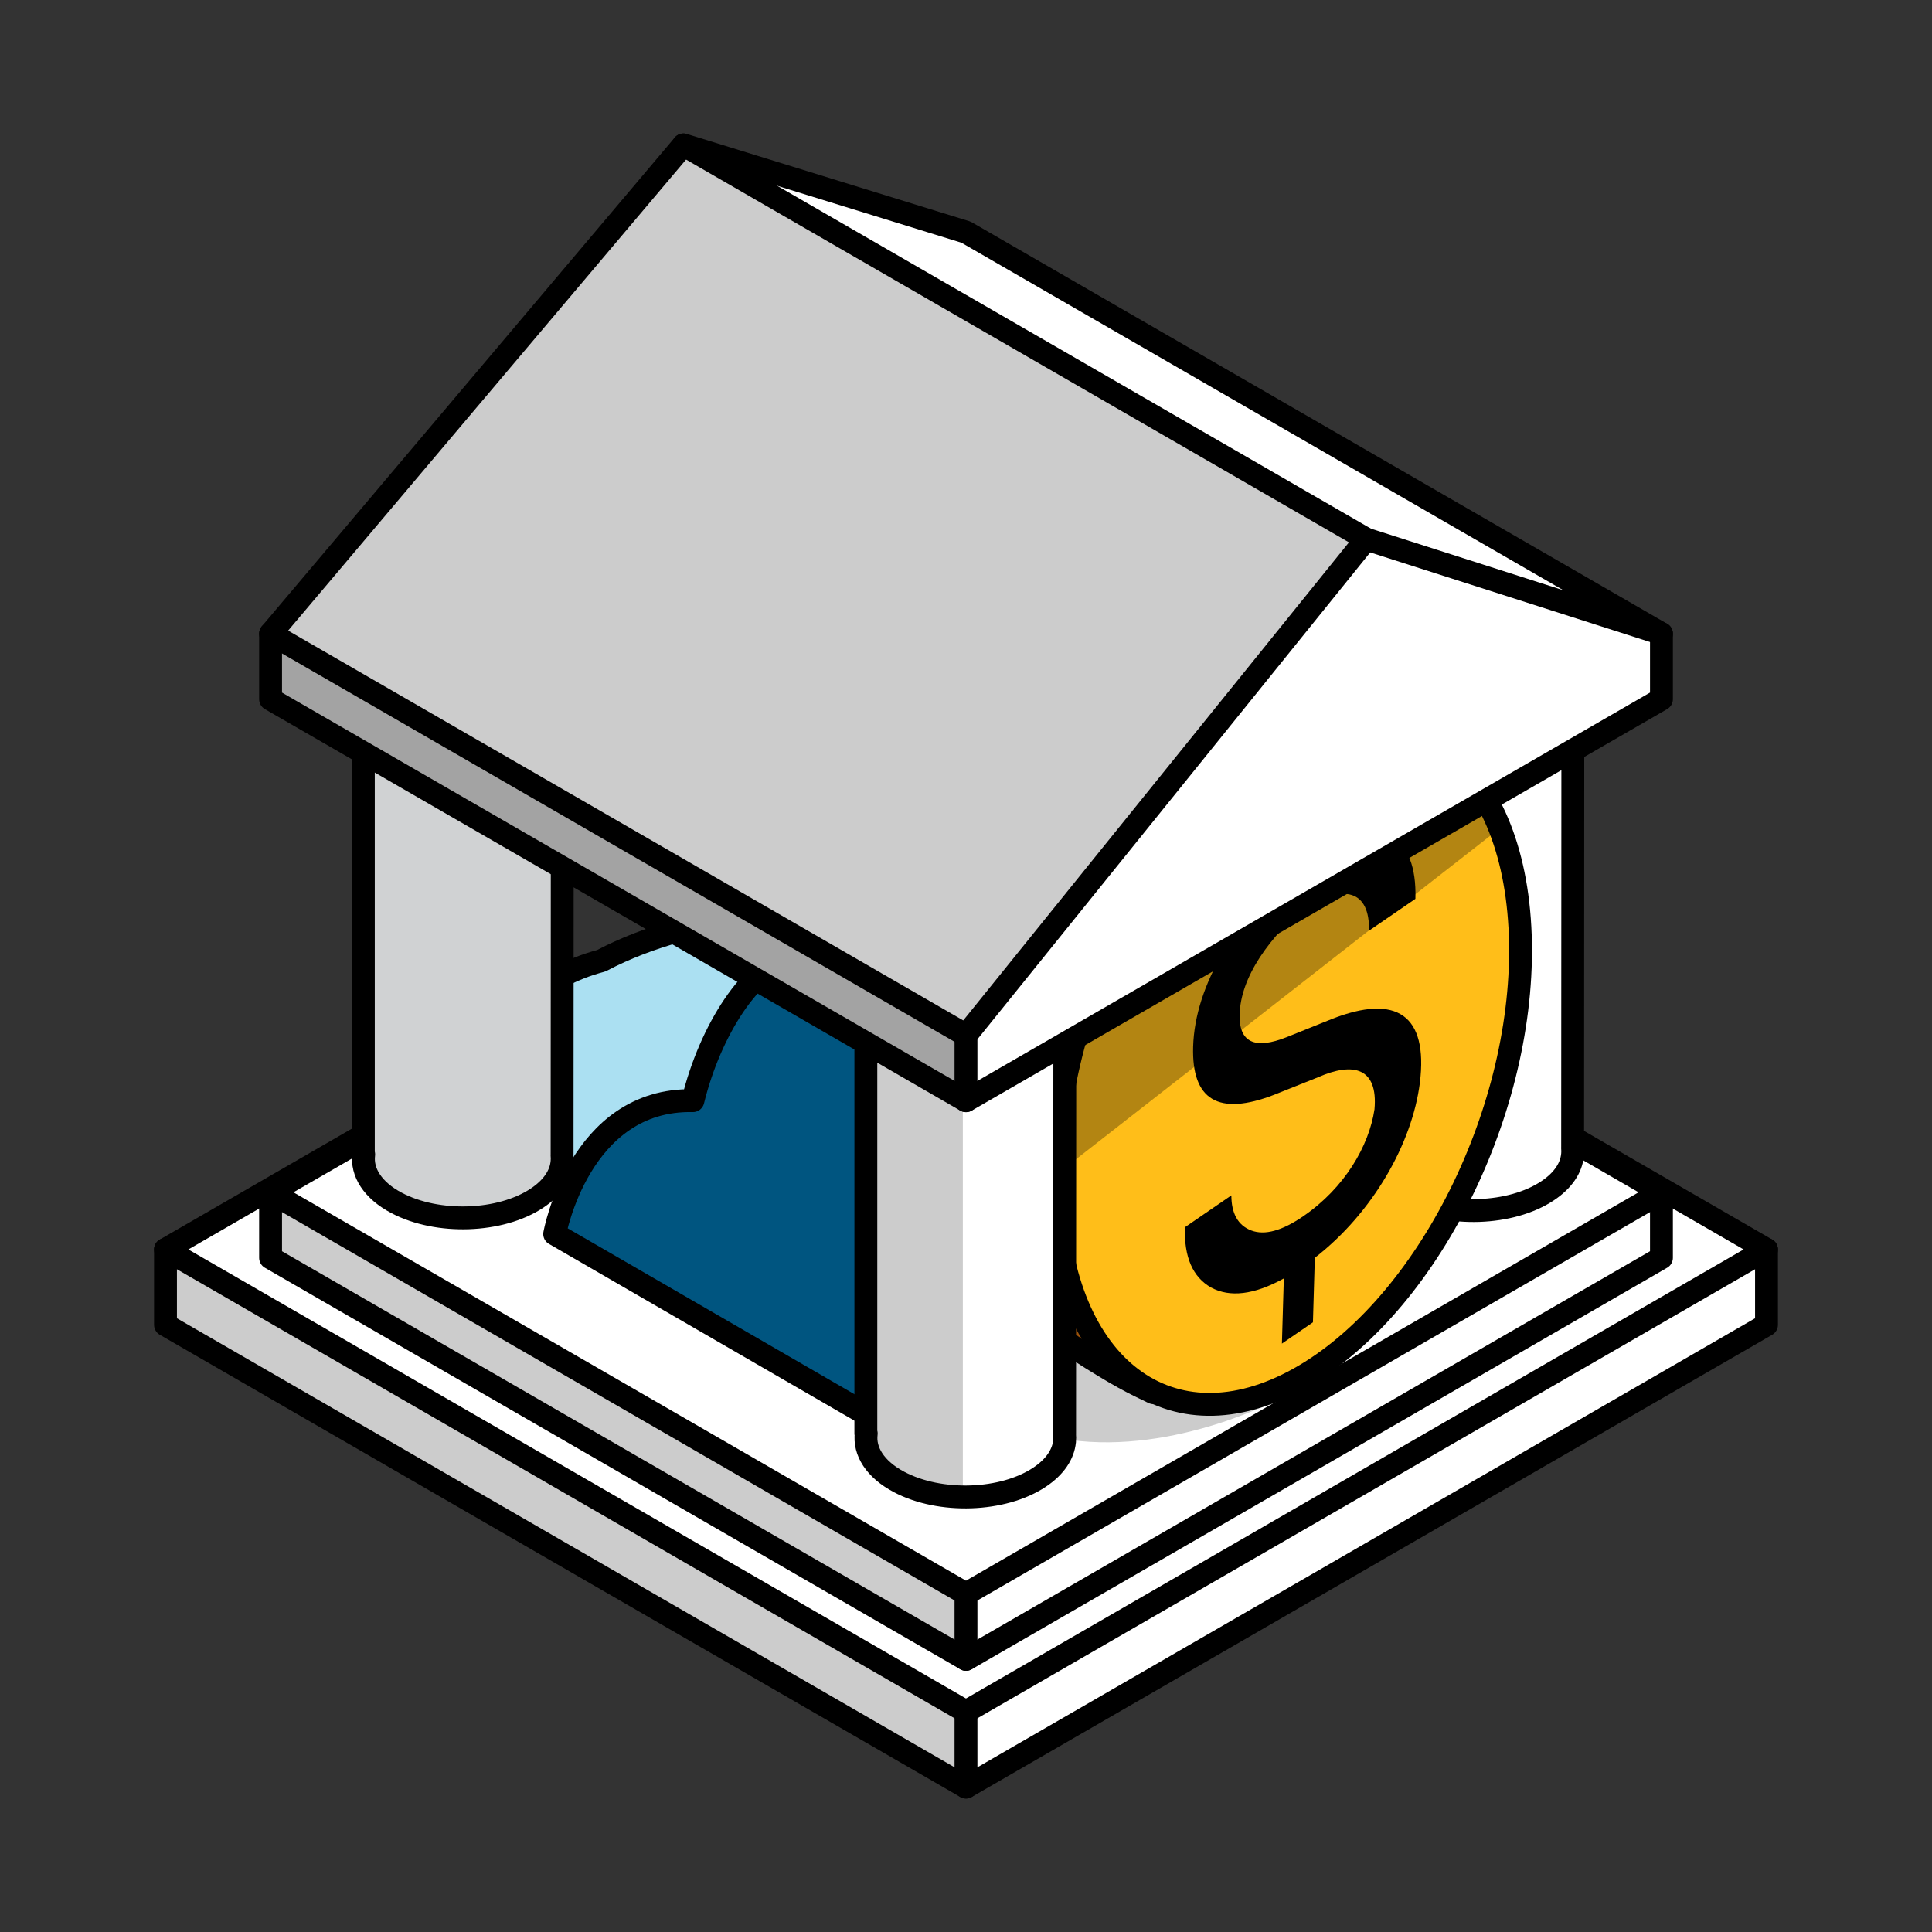 <svg width="80" height="80" viewBox="0 0 80 80" fill="none" xmlns="http://www.w3.org/2000/svg">
<rect x="0" y="0" width="80" height="80" fill="#333333" stroke="none"/>
<path d="M6.853 54.86L39.999 74L73.147 54.86V51.737H6.853V54.86Z" fill="white" stroke="black" stroke-width="0.947" stroke-linecap="round" stroke-linejoin="round"/>
<path d="M6.853 51.737L39.999 70.877L73.147 51.737L39.999 32.599L6.853 51.737Z" fill="white" stroke="black" stroke-width="0.947" stroke-linecap="round" stroke-linejoin="round"/>
<path d="M39.999 70.877V74" stroke="black" stroke-width="0.947" stroke-linecap="round" stroke-linejoin="round"/>
<path d="M11.204 52.084L40 68.71L68.797 52.084V49.372H11.204V52.084Z" fill="white" stroke="black" stroke-width="0.947" stroke-linecap="round" stroke-linejoin="round"/>
<path d="M11.204 49.371L40 65.998L68.797 49.371L40 32.743L11.204 49.371Z" fill="white" stroke="black" stroke-width="0.947" stroke-linecap="round" stroke-linejoin="round"/>
<path d="M39.999 65.998V68.71" stroke="black" stroke-width="0.947" stroke-linecap="round" stroke-linejoin="round"/>
<path d="M19.751 46.997C19.751 46.42 19.651 41.171 24.9 39.782C28.93 37.648 34.01 37.715 34.01 37.715L35.569 42.39L31.031 47.199L26.177 50.707L25.002 50.282L19.753 46.997H19.751Z" fill="#ABE0F2" stroke="black" stroke-width="0.947" stroke-linecap="round" stroke-linejoin="round"/>
<path d="M36.197 58.752L22.968 51.097C22.968 51.097 23.985 45.475 28.692 45.575C29.404 42.662 31.131 39.953 32.825 39.648C34.518 39.344 40.073 43.646 40.073 43.646L40.208 50.047L40.478 56.923L36.197 58.754V58.752Z" fill="#005580" stroke="black" stroke-width="0.947" stroke-linecap="round" stroke-linejoin="round"/>
<path opacity="0.2" d="M11.693 49.844C11.774 49.872 39.871 66.371 39.871 66.371L39.762 68.875L11.284 52.214L11.693 49.844Z" fill="black"/>
<path opacity="0.2" d="M6.874 52.062C6.955 52.089 39.869 71.319 39.869 71.319L39.76 73.823L6.996 54.838L6.874 52.062Z" fill="black"/>
<path d="M65.119 47.537L65.128 29.134H56.889V47.499H56.904C56.811 48.232 57.27 48.982 58.267 49.508C59.967 50.405 62.57 50.317 64.083 49.307C64.726 48.88 65.065 48.355 65.115 47.823H65.117V47.809C65.126 47.717 65.126 47.626 65.117 47.534L65.119 47.537Z" fill="white" stroke="black" stroke-width="0.947" stroke-linecap="round" stroke-linejoin="round"/>
<path d="M60.302 36.931C60.69 44.039 53.064 54.529 47.756 57.667C46.942 57.274 46.407 57.035 44.56 55.849C42.6 54.59 41.278 51.961 41.079 48.299C40.691 41.191 44.682 32.883 49.99 29.743C52.24 28.413 54.365 28.224 56.097 28.99C57.467 29.596 58.16 30.187 59.31 30.888C60.474 31.598 60.21 35.218 60.304 36.931H60.302Z" fill="#DD750E" stroke="black" stroke-width="0.947" stroke-linecap="round" stroke-linejoin="round"/>
<path opacity="0.3" d="M46.827 42.026C46.319 42.026 41.48 43.562 41.48 43.562C41.48 43.562 40.233 48.364 41.711 51.687C43.188 55.011 44.064 56.072 48.219 57.78C52.374 59.488 46.825 42.025 46.825 42.025L46.827 42.026Z" fill="black"/>
<path d="M62.936 38.393C63.324 45.5 59.334 53.809 54.026 56.949C48.717 60.089 44.1 56.871 43.714 49.763C43.326 42.655 47.316 34.347 52.624 31.207C57.933 28.067 62.55 31.285 62.936 38.394V38.393Z" fill="#FFBE19" stroke="black" stroke-width="0.947" stroke-linecap="round" stroke-linejoin="round"/>
<path d="M54.364 54.756L53.081 55.636L53.16 52.938C51.924 53.62 50.926 53.731 50.147 53.313C49.388 52.88 49.028 52.058 49.064 50.818L50.988 49.498C50.988 50.237 51.257 50.743 51.818 50.953C52.379 51.162 53.096 50.958 53.965 50.362C55.684 49.184 56.688 47.447 56.915 45.934C57.067 44.21 56.04 43.963 54.58 44.605L52.755 45.334C50.457 46.219 49.341 45.556 49.405 43.344C49.442 42.08 49.868 40.741 50.699 39.337C51.53 37.932 52.519 36.754 53.661 35.852L53.732 33.422L55.015 32.542L54.942 34.996C57.187 33.813 58.687 34.572 58.609 37.22L56.685 38.54C56.733 36.888 55.647 36.56 54.075 37.639C53.351 38.136 52.722 38.805 52.171 39.636C51.639 40.454 51.354 41.245 51.331 41.999C51.297 43.166 51.956 43.474 53.292 42.941L55.14 42.198C57.828 41.139 59.141 42.026 58.794 44.836C58.477 47.338 56.851 50.217 54.444 52.082L54.366 54.756H54.364Z" fill="black"/>
<path d="M44.083 59.396L44.092 40.992H35.853V59.358H35.869C35.775 60.09 36.234 60.84 37.232 61.367C38.931 62.264 41.534 62.176 43.047 61.166C43.69 60.738 44.029 60.213 44.08 59.682H44.081V59.668C44.09 59.576 44.09 59.484 44.081 59.392L44.083 59.396Z" fill="white" stroke="black" stroke-width="0.947" stroke-linecap="round" stroke-linejoin="round"/>
<path opacity="0.2" d="M39.871 40.992H35.853V59.358H35.869C35.775 60.09 36.234 60.84 37.232 61.367C37.99 61.767 38.929 61.969 39.869 61.983V40.99L39.871 40.992Z" fill="black"/>
<path d="M23.275 47.84L23.284 29.437H15.045V47.802H15.06C14.967 48.535 15.426 49.285 16.423 49.811C18.122 50.708 20.726 50.62 22.239 49.61C22.882 49.182 23.221 48.658 23.271 48.126H23.273V48.112C23.282 48.02 23.282 47.928 23.273 47.837L23.275 47.84Z" fill="#D0D2D3" stroke="black" stroke-width="0.947" stroke-linecap="round" stroke-linejoin="round"/>
<path opacity="0.3" d="M43.784 48.604L62.165 34.25L61.845 33.024L44.77 43.072C44.77 43.072 43.663 45.317 43.786 48.604H43.784Z" fill="black"/>
<path d="M11.204 28.952L40 45.578L68.797 28.952V26.239L53.94 19.88L11.204 26.239V28.952Z" fill="white" stroke="black" stroke-width="0.947" stroke-linecap="round" stroke-linejoin="round"/>
<path d="M11.204 26.239L40 42.866L56.573 22.324L68.797 26.239L40 9.613L28.302 6L11.204 26.239Z" fill="white" stroke="black" stroke-width="0.947" stroke-linecap="round" stroke-linejoin="round"/>
<path d="M39.999 42.866V45.578" stroke="black" stroke-width="0.947" stroke-linecap="round" stroke-linejoin="round"/>
<path d="M28.302 6L56.572 22.323" stroke="black" stroke-width="0.947" stroke-linecap="round" stroke-linejoin="round"/>
<path opacity="0.2" d="M39.715 45.66C39.715 45.66 11.391 29.122 11.391 29.033C11.391 28.945 11.202 26.24 11.202 26.24L28.137 6.262L56.339 22.189L40.013 43.076L39.717 45.658L39.715 45.66Z" fill="black"/>
<g style="mix-blend-mode:multiply" opacity="0.2">
<path d="M11.693 26.428C11.774 26.456 39.871 42.955 39.871 42.955L39.762 45.459L11.284 28.796L11.693 26.427V26.428Z" fill="black"/>
</g>
<g style="mix-blend-mode:multiply" opacity="0.2">
<path d="M53.188 57.806C53.01 57.934 48.673 60.224 44.3 59.623C43.69 57.583 43.775 55.238 43.775 55.238L44.989 55.877C44.989 55.877 46.932 57.782 48.775 58.153C50.616 58.523 53.188 57.808 53.188 57.808V57.806Z" fill="black"/>
</g>
</svg>
